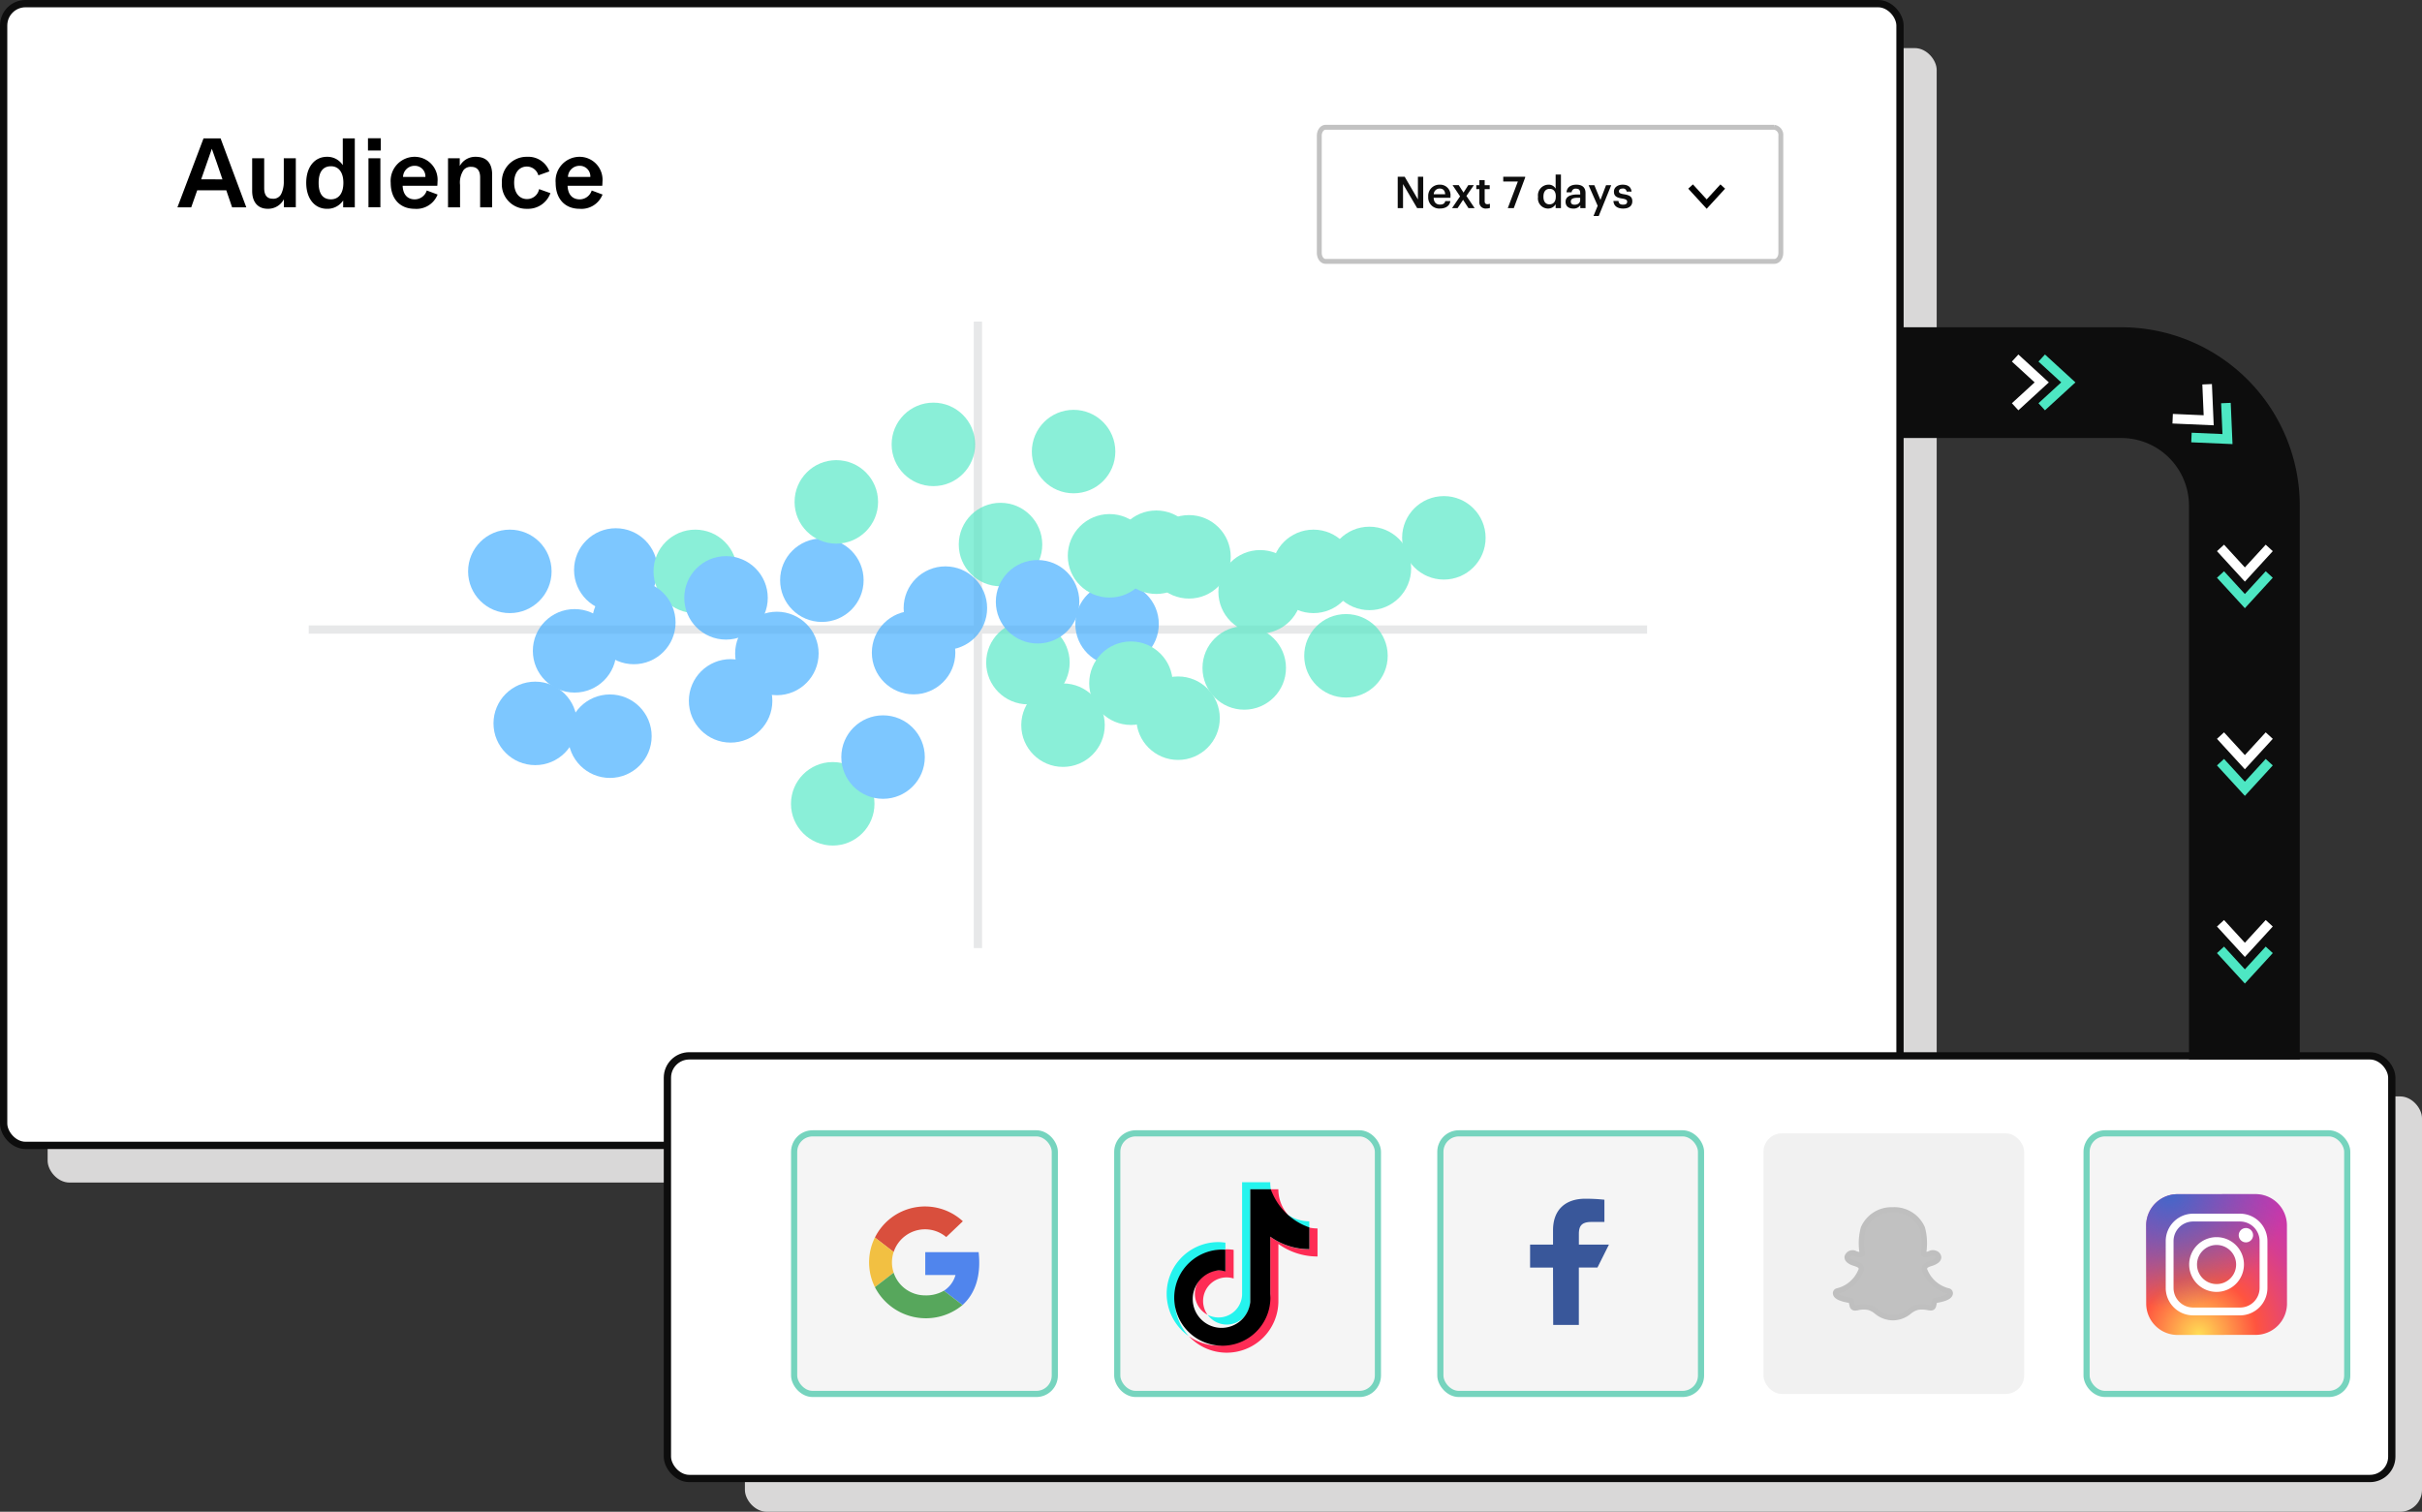 <?xml version="1.0" encoding="UTF-8"?> <svg xmlns="http://www.w3.org/2000/svg" viewBox="0 0 336.866 210.306"><rect x="0" y="0" width="336.866" height="210.306" fill="#333333" stroke="none"/><defs><radialGradient id="a" cx="-486.445" cy="475.862" r="1.247" gradientTransform="matrix(19.593 0 0 -19.593 9837.692 9510.265)" gradientUnits="userSpaceOnUse"><stop offset="0" stop-color="#fd5"></stop><stop offset=".328" stop-color="#ff543f"></stop><stop offset=".348" stop-color="#fc5245"></stop><stop offset=".504" stop-color="#e64771"></stop><stop offset=".643" stop-color="#d53e91"></stop><stop offset=".761" stop-color="#cc39a4"></stop><stop offset=".841" stop-color="#c837ab"></stop></radialGradient><radialGradient id="b" cx="-486.656" cy="476.875" r=".828" gradientTransform="matrix(19.593 0 0 -19.593 9837.692 9510.265)" gradientUnits="userSpaceOnUse"><stop offset="0" stop-color="#4168c9"></stop><stop offset=".999" stop-color="#4168c9" stop-opacity="0"></stop></radialGradient></defs><rect x="6.624" y="6.691" width="262.742" height="157.819" rx="3.041" fill="#d9d8d8"></rect><rect x=".507" y=".507" width="263.755" height="158.833" rx="3.041" fill="#fff" stroke="#0d0d0d" stroke-width="1.014"></rect><path d="M43.514 87.578h185m-92.5-42.264v86" fill="none" stroke="#e7e8e9" stroke-linecap="square" stroke-width="1.15"></path><g opacity=".653"><circle cx="74.445" cy="100.633" r="5.807" fill="#39aaff"></circle><circle cx="85.65" cy="79.291" r="5.807" fill="#39aaff"></circle><circle cx="84.831" cy="102.414" r="5.807" fill="#39aaff"></circle><circle cx="108.054" cy="90.905" r="5.807" fill="#39aaff"></circle><circle cx="70.911" cy="79.486" r="5.807" fill="#39aaff"></circle><circle cx="101.618" cy="97.501" r="5.807" fill="#39aaff"></circle><circle cx="96.705" cy="79.486" r="5.807" fill="#4de7c3"></circle><circle cx="115.821" cy="111.82" r="5.807" fill="#4de7c3"></circle><circle cx="114.31" cy="80.714" r="5.807" fill="#39aaff"></circle><circle cx="116.321" cy="69.82" r="5.807" fill="#4de7c3"></circle><circle cx="129.821" cy="61.82" r="5.807" fill="#4de7c3"></circle><circle cx="131.49" cy="84.597" r="5.807" fill="#39aaff"></circle><circle cx="149.321" cy="62.82" r="5.807" fill="#4de7c3"></circle><circle cx="139.158" cy="75.753" r="5.807" fill="#4de7c3"></circle><circle cx="142.97" cy="92.178" r="5.807" fill="#4de7c3"></circle><circle cx="144.313" cy="83.713" r="5.807" fill="#39aaff"></circle><circle cx="187.205" cy="91.23" r="5.807" fill="#4de7c3"></circle><circle cx="163.851" cy="99.91" r="5.807" fill="#4de7c3"></circle><circle cx="127.068" cy="90.788" r="5.807" fill="#39aaff"></circle><circle cx="155.368" cy="86.808" r="5.807" fill="#39aaff"></circle><circle cx="173.055" cy="92.921" r="5.807" fill="#4de7c3"></circle><circle cx="200.821" cy="74.82" r="5.807" fill="#4de7c3"></circle><circle cx="154.321" cy="77.32" r="5.807" fill="#4de7c3"></circle><circle cx="165.371" cy="77.462" r="5.807" fill="#4de7c3"></circle><circle cx="182.685" cy="79.486" r="5.807" fill="#4de7c3"></circle><circle cx="79.918" cy="90.54" r="5.807" fill="#39aaff"></circle><circle cx="160.821" cy="76.82" r="5.807" fill="#4de7c3"></circle><circle cx="190.464" cy="79.076" r="5.807" fill="#4de7c3"></circle><circle cx="175.266" cy="82.328" r="5.807" fill="#4de7c3"></circle><circle cx="157.3" cy="95.044" r="5.807" fill="#4de7c3"></circle><circle cx="147.851" cy="100.88" r="5.807" fill="#4de7c3"></circle><circle cx="88.156" cy="86.596" r="5.807" fill="#39aaff"></circle><circle cx="122.821" cy="105.32" r="5.807" fill="#39aaff"></circle><circle cx="100.979" cy="83.171" r="5.807" fill="#39aaff"></circle></g><rect x="103.606" y="152.526" width="233.26" height="57.78" rx="3.041" fill="#d9d8d8"></rect><rect x="92.827" y="146.883" width="239.838" height="58.794" rx="3.041" fill="#fff" stroke="#0d0d0d" stroke-width="1.014"></rect><path d="M263.914 53.23h31.126a17.12 17.12 0 0 1 17.12 17.12v77.04" fill="none" stroke="#0d0d0d" stroke-width="15.408"></path><rect x="155.394" y="157.662" width="36.254" height="36.254" rx="2.568" fill="#d9d8d8" fill-opacity=".25" stroke="#76d4be" stroke-width=".856"></rect><rect x="110.454" y="157.662" width="36.254" height="36.254" rx="2.568" fill="#d9d8d8" fill-opacity=".25" stroke="#76d4be" stroke-width=".856"></rect><rect x="200.334" y="157.662" width="36.254" height="36.254" rx="2.568" fill="#d9d8d8" fill-opacity=".25" stroke="#76d4be" stroke-width=".856"></rect><rect x="245.274" y="157.662" width="36.254" height="36.254" rx="2.568" fill="#d9d8d8" opacity=".353" style="isolation:isolate"></rect><rect x="290.214" y="157.662" width="36.254" height="36.254" rx="2.568" fill="#d9d8d8" fill-opacity=".25" stroke="#76d4be" stroke-width=".856"></rect><path d="M128.657 171.014a4.57 4.57 0 0 1 2.95 1.078l2.313-2.2a7.771 7.771 0 0 0-12.232 2.269l2.607 2.01a4.6 4.6 0 0 1 4.361-3.157z" fill="#d94f3d"></path><path d="M124.059 175.608a4.575 4.575 0 0 1 .236-1.444l-2.607-2.01a7.759 7.759 0 0 0 0 6.906l2.607-2.01a4.564 4.564 0 0 1-.236-1.443z" fill="#f2c042"></path><path d="M136.114 174.193h-7.425v3.182h4.208a3.8 3.8 0 0 1-1.611 2.18l2.587 1.994c1.656-1.484 2.627-3.897 2.241-7.356z" fill="#5085ed"></path><path d="M131.287 179.554a4.933 4.933 0 0 1-2.63.65 4.6 4.6 0 0 1-4.362-3.154l-2.607 2.01a7.973 7.973 0 0 0 12.187 2.487l-2.587-1.993z" fill="#57a75c"></path><path d="M216.028 184.314l-.025-7.979h-3.189v-3.192h3.191v-1.994c0-2.961 1.834-4.389 4.476-4.389a24.491 24.491 0 0 1 2.67.137v3.094h-1.837c-1.436 0-1.715.683-1.715 1.685v1.466h4.182l-1.6 3.192h-2.586v7.98z" fill="#39579a"></path><g opacity=".212"><path d="M263.373 183.153h-.198a3.42 3.42 0 0 1-2.1-.825 3.069 3.069 0 0 0-1.214-.62 3.948 3.948 0 0 0-1.52.044 1.921 1.921 0 0 1-.329.049.208.208 0 0 1-.23-.166 5.047 5.047 0 0 1-.088-.363c-.066-.3-.112-.485-.239-.505-1.47-.227-1.89-.537-1.984-.756a.282.282 0 0 1-.023-.094.166.166 0 0 1 .139-.173 4.87 4.87 0 0 0 3.315-2.78v-.007a.859.859 0 0 0 .08-.723c-.155-.365-.66-.526-1-.63-.082-.026-.16-.05-.221-.075-.668-.265-.724-.534-.7-.674a.631.631 0 0 1 .614-.4.444.444 0 0 1 .183.037 1.95 1.95 0 0 0 .805.212.659.659 0 0 0 .482-.153 38.306 38.306 0 0 0-.03-.478 7.943 7.943 0 0 1 .188-3.155 4.087 4.087 0 0 1 3.8-2.448h.315a4.1 4.1 0 0 1 3.8 2.45 7.865 7.865 0 0 1 .186 3.154v.049c-.01.148-.018.291-.026.431a.646.646 0 0 0 .437.153 2.035 2.035 0 0 0 .759-.211.573.573 0 0 1 .235-.046.717.717 0 0 1 .271.051.5.5 0 0 1 .38.406c0 .157-.117.392-.7.624a4.715 4.715 0 0 1-.221.074c-.335.106-.841.267-1 .63a.858.858 0 0 0 .08.724v.008a4.87 4.87 0 0 0 3.315 2.78.165.165 0 0 1 .138.172.282.282 0 0 1-.023.094c-.093.219-.514.528-1.984.755-.12.019-.167.175-.238.5q-.039.182-.09.36a.194.194 0 0 1-.21.157h-.018a1.817 1.817 0 0 1-.329-.042 4.362 4.362 0 0 0-.883-.093 3.9 3.9 0 0 0-.638.053 3.063 3.063 0 0 0-1.213.619 3.421 3.421 0 0 1-2.073.831z" fill="#0d0d0d"></path><path d="M263.429 168.302h-.314a4.25 4.25 0 0 0-3.947 2.546 8 8 0 0 0-.2 3.23l.025.388a.632.632 0 0 1-.311.068 1.781 1.781 0 0 1-.735-.2.6.6 0 0 0-.253-.052.794.794 0 0 0-.777.534c-.043.23.06.566.8.858.066.027.145.052.231.08.306.1.768.242.893.538a.709.709 0 0 1-.076.585l-.008.016a4.692 4.692 0 0 1-3.19 2.682.331.331 0 0 0-.277.345.434.434 0 0 0 .036.15c.163.38.85.66 2.1.853a1.611 1.611 0 0 1 .112.378c.026.126.056.251.091.375a.371.371 0 0 0 .389.282 1.984 1.984 0 0 0 .36-.048 3.73 3.73 0 0 1 1.462-.046 2.9 2.9 0 0 1 1.142.59 3.605 3.605 0 0 0 2.193.858.7.7 0 0 0 .08 0h.118a3.6 3.6 0 0 0 2.192-.858 2.9 2.9 0 0 1 1.145-.59 3.676 3.676 0 0 1 .61-.052 4.272 4.272 0 0 1 .852.09 2 2 0 0 0 .361.045h.018a.36.36 0 0 0 .37-.277c.037-.128.065-.248.091-.37a1.544 1.544 0 0 1 .112-.377c1.252-.194 1.94-.473 2.1-.852a.434.434 0 0 0 .036-.15.333.333 0 0 0-.278-.346 4.7 4.7 0 0 1-3.19-2.68l-.007-.017a.709.709 0 0 1-.076-.585c.125-.295.587-.442.892-.539.086-.027.166-.053.232-.079.542-.214.814-.476.808-.78a.647.647 0 0 0-.486-.558.885.885 0 0 0-.333-.064.748.748 0 0 0-.306.062 1.841 1.841 0 0 1-.688.194.61.61 0 0 1-.268-.066l.02-.34v-.046a8.011 8.011 0 0 0-.2-3.232 4.258 4.258 0 0 0-3.955-2.548z" fill="none" stroke="#030303" stroke-linecap="round" stroke-linejoin="round" stroke-width=".728"></path></g><path d="M314.729 186.685l-10.88.01a4.364 4.364 0 0 1-4.357-4.347l-.009-10.88a4.364 4.364 0 0 1 4.347-4.357l10.88-.009a4.364 4.364 0 0 1 4.356 4.348l.01 10.88a4.364 4.364 0 0 1-4.347 4.356z" transform="translate(-.986 -.986)" fill="url(#a)"></path><path d="M314.729 186.685l-10.88.01a4.364 4.364 0 0 1-4.357-4.347l-.009-10.88a4.364 4.364 0 0 1 4.347-4.357l10.88-.009a4.364 4.364 0 0 1 4.356 4.348l.01 10.88a4.364 4.364 0 0 1-4.347 4.356z" transform="translate(-.986 -.986)" fill="url(#b)"></path><path d="M308.294 179.721a3.809 3.809 0 1 1 3.808-3.808 3.813 3.813 0 0 1-3.808 3.808zm0-6.529a2.72 2.72 0 1 0 2.72 2.722 2.723 2.723 0 0 0-2.72-2.722z" fill="#fff"></path><circle cx="312.374" cy="171.832" r="1" fill="#fff"></circle><path d="M311.557 182.985h-6.527a3.813 3.813 0 0 1-3.808-3.808v-6.529a3.813 3.813 0 0 1 3.808-3.808h6.529a3.813 3.813 0 0 1 3.808 3.808v6.529a3.813 3.813 0 0 1-3.808 3.808zm-6.527-13.057a2.723 2.723 0 0 0-2.72 2.72v6.529a2.723 2.723 0 0 0 2.72 2.72h6.529a2.723 2.723 0 0 0 2.72-2.72v-6.529a2.723 2.723 0 0 0-2.72-2.72h-6.529z" fill="#fff"></path><path d="M308.84 132.136l3.39 3.7 3.39-3.7" fill="none" stroke="#4de7c3" stroke-width="1.335"></path><path d="M308.84 128.438l3.39 3.7 3.39-3.7" fill="none" stroke="#fff" stroke-width="1.335"></path><path d="M308.84 106.028l3.39 3.7 3.39-3.7" fill="none" stroke="#4de7c3" stroke-width="1.335"></path><path d="M308.84 102.33l3.39 3.7 3.39-3.7" fill="none" stroke="#fff" stroke-width="1.335"></path><path d="M308.84 79.92l3.39 3.7 3.39-3.7" fill="none" stroke="#4de7c3" stroke-width="1.335"></path><path d="M308.84 76.222l3.39 3.7 3.39-3.7" fill="none" stroke="#fff" stroke-width="1.335"></path><path d="M304.801 60.864l5.012.218-.218-5.012" fill="none" stroke="#4de7c3" stroke-width="1.335"></path><path d="M302.186 58.249l5.012.218-.218-5.012" fill="none" stroke="#fff" stroke-width="1.335"></path><path d="M283.974 56.586l3.7-3.39-3.7-3.39" fill="none" stroke="#4de7c3" stroke-width="1.335"></path><path d="M280.276 56.586l3.7-3.39-3.7-3.39" fill="none" stroke="#fff" stroke-width="1.335"></path><g style="isolation:isolate"><path d="M31.474 26.472h-4.043l-.835 2.37h-1.918l3.63-9.592h2.371l3.576 9.592h-1.973zm-.535-1.521l-.794-2.33-.686-1.932-.054.179-.617 1.767-.808 2.316zm4.134-2.937h1.672v4.152c0 .987.4 1.48 1.178 1.48a1.208 1.208 0 0 0 1.206-.7 3.842 3.842 0 0 0 .343-1.727v-3.205h1.671v6.824h-1.658v-1.124a2.464 2.464 0 0 1-2.247 1.329c-1.4 0-2.165-.959-2.165-2.479zm10.41-.2a2.535 2.535 0 0 1 2.193 1.165V19.25h1.671v9.592H47.73v-.959a2.616 2.616 0 0 1-2.247 1.164c-1.74 0-2.891-1.438-2.891-3.617s1.151-3.616 2.891-3.616zm.548 1.315c-1.041 0-1.713.7-1.713 2.3 0 1.631.658 2.3 1.713 2.3 1.028 0 1.727-.767 1.727-2.3 0-1.506-.699-2.301-1.727-2.301zm5.148-3.892h1.781v1.7h-1.781zm.069 2.777h1.658v6.824h-1.658zm6.397-.2a3.193 3.193 0 0 1 3.206 3.508c0 .191-.013.37-.027.52h-4.823c.055 1.3.74 1.891 1.685 1.891a1.757 1.757 0 0 0 1.672-1.233l1.507.562a3.152 3.152 0 0 1-3.192 1.986c-2.014 0-3.33-1.356-3.33-3.617a3.338 3.338 0 0 1 3.302-3.617zm1.521 2.8a1.466 1.466 0 0 0-1.521-1.548 1.594 1.594 0 0 0-1.589 1.548zm3.148-2.6h1.631v1.083a2.449 2.449 0 0 1 2.206-1.283c1.575 0 2.3.918 2.3 2.494v4.535h-1.67v-4.167c0-.986-.452-1.466-1.233-1.466a1.278 1.278 0 0 0-1.055.425 3.12 3.12 0 0 0-.507 2.083v3.124h-1.672zm11-.2a3.124 3.124 0 0 1 3.1 2.028l-1.535.548a1.661 1.661 0 0 0-1.6-1.22c-1 0-1.768.782-1.768 2.247 0 1.494.781 2.275 1.781 2.275a1.69 1.69 0 0 0 1.686-1.384l1.576.562a3.3 3.3 0 0 1-3.24 2.177 3.4 3.4 0 0 1-3.509-3.633 3.438 3.438 0 0 1 3.509-3.6zm7.271 0a3.193 3.193 0 0 1 3.206 3.508c0 .191-.013.37-.027.52h-4.823c.054 1.3.74 1.891 1.685 1.891a1.757 1.757 0 0 0 1.672-1.233l1.507.562a3.152 3.152 0 0 1-3.191 1.985c-2.015 0-3.33-1.356-3.33-3.617a3.338 3.338 0 0 1 3.301-3.616zm1.521 2.8a1.466 1.466 0 0 0-1.521-1.548 1.6 1.6 0 0 0-1.59 1.548z"></path></g><path d="M184.374 17.706h62.4a1.09 1.09 0 0 1 .915 1.2v16.256c0 .672-.387 1.2-.915 1.2h-62.4c-.493 0-.88-.528-.88-1.2V18.906c0-.672.387-1.2.88-1.2z" fill="#fff" stroke="#c2c2c2" stroke-width=".678" fill-rule="evenodd"></path><path d="M235.137 25.949l2.238 2.441 2.237-2.441" fill="none" stroke="#000" stroke-width=".881"></path><g style="isolation:isolate"><path d="M194.404 24.588h.969l1.838 3.155v-3.155h.739v4.364h-.843l-1.965-3.345v3.345h-.738zm4.24 2.801v-.048a1.553 1.553 0 0 1 1.587-1.649 1.442 1.442 0 0 1 1.508 1.612v.21h-2.338c.024.605.33.947.879.947.446 0 .677-.177.732-.489h.715c-.1.672-.648 1.038-1.465 1.038a1.53 1.53 0 0 1-1.618-1.621zm2.362-.366c-.036-.55-.317-.794-.775-.794a.82.82 0 0 0-.818.794zm2.069.291l-1.039-1.556h.855l.666 1.032.659-1.032h.775l-1.032 1.5 1.142 1.69h-.86l-.746-1.153-.762 1.153h-.77zm2.684.747v-1.747h-.427v-.555h.427v-.7h.738v.7h.7v.555h-.7v1.68c0 .28.135.409.367.409a.9.9 0 0 0 .36-.061v.586a1.411 1.411 0 0 1-.5.079.859.859 0 0 1-.965-.946zm5.355-2.814h-2.033v-.659h3.052v.1l-1.587 4.267h-.836zm2.8 2.161v-.049a1.483 1.483 0 0 1 1.434-1.667 1.092 1.092 0 0 1 1.02.556v-1.965h.738v4.669h-.738v-.538a1.225 1.225 0 0 1-1.05.6 1.414 1.414 0 0 1-1.404-1.606zm2.478-.037v-.049c0-.7-.323-1.05-.86-1.05s-.861.379-.861 1.069v.048c0 .7.354 1.038.83 1.038.513 0 .888-.342.888-1.056zm1.357.696c0-.745.721-1.013 1.636-1.013h.4v-.165c0-.427-.147-.641-.58-.641a.531.531 0 0 0-.61.5h-.715c.062-.745.654-1.057 1.367-1.057s1.277.293 1.277 1.166v2.094h-.727v-.391a1.11 1.11 0 0 1-.983.454c-.582 0-1.065-.282-1.065-.947zm2.033-.232v-.321h-.378c-.562 0-.922.128-.922.519 0 .27.146.446.512.446.453.003.788-.235.788-.644zm2.432.794l-1.263-2.869h.8l.849 2.057.781-2.057h.72l-1.739 4.285h-.727zm2.193-.672h.7c.036.323.2.513.635.513.4 0 .573-.141.573-.409s-.214-.36-.684-.439c-.842-.135-1.153-.373-1.153-.971 0-.64.6-.959 1.2-.959.654 0 1.172.244 1.251.965h-.683a.493.493 0 0 0-.568-.428c-.317 0-.507.154-.507.379s.153.323.66.409c.751.117 1.2.3 1.2.977 0 .646-.458 1.019-1.276 1.019s-1.318-.378-1.348-1.056z" fill="#0d0d0d"></path></g><path d="M170.439 173.798v-.924a6.851 6.851 0 0 0-.97-.083 7.19 7.19 0 0 0-4.12 13.09 7.182 7.182 0 0 1 5.09-12.082z" fill="#25f4ee"></path><path d="M170.614 184.268a3.289 3.289 0 0 0 3.28-3.144V165.45h2.863a5.4 5.4 0 0 1-.083-.992h-3.917v15.656a3.288 3.288 0 0 1-3.28 3.166 3.333 3.333 0 0 1-1.515-.379 3.289 3.289 0 0 0 2.651 1.364zm11.49-13.5v-.87a5.347 5.347 0 0 1-2.962-.895 5.426 5.426 0 0 0 2.962 1.765z" fill="#25f4ee"></path><path d="M179.144 169.003a5.393 5.393 0 0 1-1.342-3.56h-1.045a5.425 5.425 0 0 0 2.386 3.56zm-9.676 7.7a3.288 3.288 0 0 0-1.514 6.2 3.28 3.28 0 0 1 2.66-5.2 3.428 3.428 0 0 1 .969.152v-3.985a6.843 6.843 0 0 0-.97-.076h-.174v3.03a3.342 3.342 0 0 0-.97-.113z" fill="#fe2c55"></path><path d="M182.105 170.768v3.03a9.292 9.292 0 0 1-5.431-1.765v7.962a7.2 7.2 0 0 1-7.2 7.19 7.132 7.132 0 0 1-4.12-1.3 7.19 7.19 0 0 0 12.453-4.894v-7.94a9.311 9.311 0 0 0 5.44 1.743v-3.9a5.572 5.572 0 0 1-1.137-.12z" fill="#fe2c55"></path><path d="M176.674 179.995v-7.962a9.3 9.3 0 0 0 5.439 1.743v-3.03a8.671 8.671 0 0 1-5.356-5.3h-2.863v15.678a4.012 4.012 0 1 1-4.432-4.4 3.4 3.4 0 0 1 .97.151v-3.03a6.688 6.688 0 1 0 6.242 6.151z"></path></svg> 